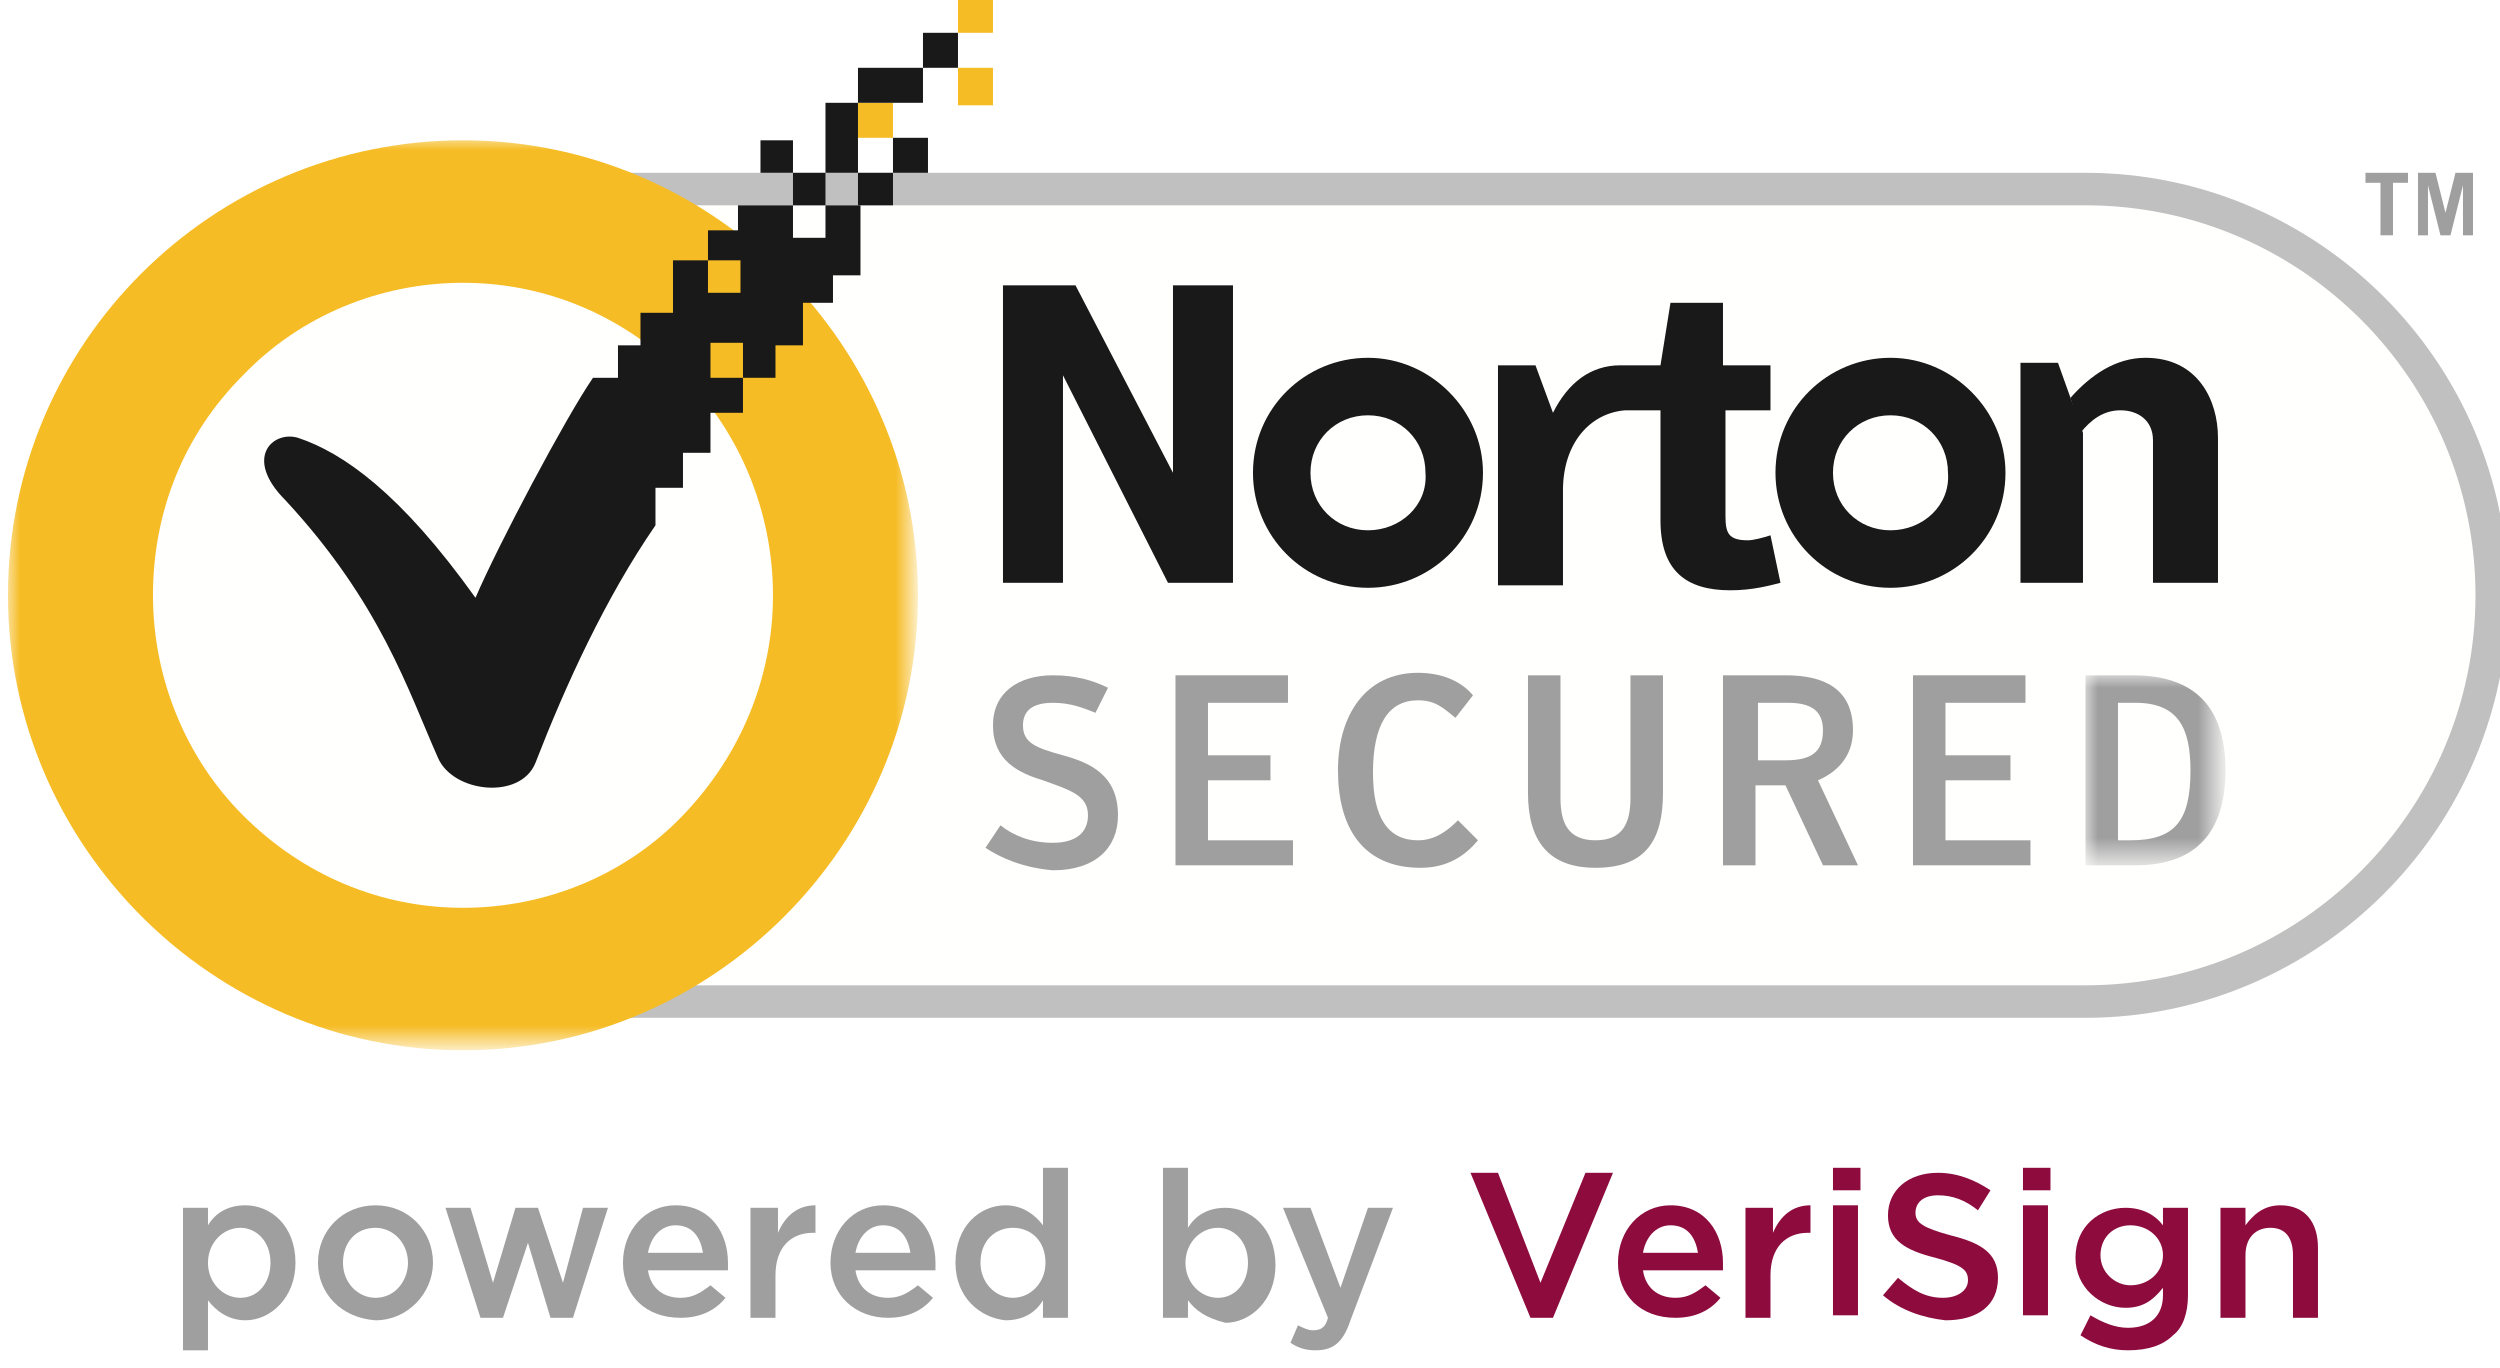 <?xml version="1.0" encoding="utf-8"?>
<!-- Generator: Adobe Illustrator 22.0.1, SVG Export Plug-In . SVG Version: 6.00 Build 0)  -->
<svg version="1.1" id="Layer_1" xmlns="http://www.w3.org/2000/svg" xmlns:xlink="http://www.w3.org/1999/xlink" x="0px" y="0px"
	 viewBox="0 0 100 54.7" style="enable-background:new 0 0 100 54.7;" xml:space="preserve">
<style type="text/css">
	.st0{fill:#FFFFFE;}
	.st1{fill:#BFC0BF;}
	.st2{fill:#1A1919;}
	.st3{fill:#9E9F9E;}
	.st4{filter:url(#Adobe_OpacityMaskFilter);}
	.st5{fill:#FFFFFF;}
	.st6{mask:url(#mask-2_1_);fill:#9E9F9E;}
	.st7{filter:url(#Adobe_OpacityMaskFilter_1_);}
	.st8{mask:url(#mask-2_2_);fill:#F6BC25;}
	.st9{fill:#F6BC25;}
	.st10{fill:#8D0B3D;}
</style>
<title>F091EBB0-B76F-4D61-BF3F-FA8CF2992AD7</title>
<desc>Created with sketchtool.</desc>
<g id="CIB-Login">
	<g id="CIB-_x28_Login_x29_-3" transform="translate(-100, -962)">
		<g id="Links" transform="translate(100.819, 962.112)">
			<g id="ic_norton">
				<path id="Fill-1" class="st0" d="M17.8,8.1c-8.6,0-15.6,7-15.6,15.6c0,8.6,7,15.6,15.6,15.6h64.8c8.6,0,15.6-7,15.6-15.6
					c0-8.6-7-15.6-15.6-15.6H17.8"/>
				<path id="Fill-2" class="st1" d="M17.8,8.1c-8.6,0-15.6,7-15.6,15.6c0,8.6,7,15.6,15.6,15.6h64.8c8.6,0,15.6-7,15.6-15.6
					c0-8.6-7-15.6-15.6-15.6H17.8L17.8,8.1z M82.6,40.6H17.8C8.5,40.6,0.9,33,0.9,23.7S8.5,6.8,17.8,6.8h64.8
					c9.3,0,16.9,7.6,16.9,16.9S91.9,40.6,82.6,40.6L82.6,40.6z"/>
				<path id="Fill-3" class="st2" d="M74.8,21.1c-1.3,0-2.3-1-2.3-2.3c0-1.3,1-2.3,2.3-2.3c1.3,0,2.3,1,2.3,2.3
					C77.2,20.1,76.1,21.1,74.8,21.1 M74.8,14.2c-2.5,0-4.6,2-4.6,4.6c0,2.5,2,4.6,4.6,4.6c2.5,0,4.6-2,4.6-4.6
					C79.4,16.3,77.3,14.2,74.8,14.2"/>
				<path id="Fill-4" class="st2" d="M53.9,21.1c-1.3,0-2.3-1-2.3-2.3c0-1.3,1-2.3,2.3-2.3c1.3,0,2.3,1,2.3,2.3
					C56.3,20.1,55.2,21.1,53.9,21.1 M53.9,14.2c-2.5,0-4.6,2-4.6,4.6c0,2.5,2,4.6,4.6,4.6c2.5,0,4.6-2,4.6-4.6
					C58.5,16.3,56.4,14.2,53.9,14.2"/>
				<path id="Fill-5" class="st2" d="M70,21.3c-0.3,0.1-0.7,0.2-0.9,0.2c-0.8,0-0.9-0.3-0.9-1v-4.2H70v-1.8h-1.9v-2.5H66l-0.4,2.5
					h-1.5v0H64c-1.2,0-2.1,0.7-2.7,1.9l-0.7-1.9h-1.5v8.8h2.6v-3.8c0-1.9,1.1-3.1,2.5-3.2h1.4v4.4c0,2,1,2.8,2.8,2.8
					c0.9,0,1.6-0.2,2-0.3L70,21.3"/>
				<polyline id="Fill-6" class="st2" points="82.5,17.2 82.5,23.2 80,23.2 80,14.4 81.5,14.4 82,15.8 				"/>
				<path id="Fill-7" class="st2" d="M82,15.8c0.8-0.9,1.8-1.6,3-1.6c2.1,0,2.9,1.7,2.9,3.2v5.8h-2.6v-5.7c0-0.8-0.6-1.2-1.3-1.2
					c-0.7,0-1.2,0.4-1.6,0.9"/>
				<polyline id="Fill-8" class="st2" points="39.3,11.3 42.2,11.3 46.1,18.8 46.1,11.3 48.5,11.3 48.5,23.2 45.9,23.2 41.7,14.9 
					41.7,23.2 39.3,23.2 39.3,11.3 				"/>
				<polyline id="Fill-9" class="st3" points="95.5,6.8 95.5,7.2 94.9,7.2 94.9,9.3 94.4,9.3 94.4,7.2 93.8,7.2 93.8,6.8 95.5,6.8 
									"/>
				<polyline id="Fill-10" class="st3" points="95.9,9.3 95.9,6.8 96.6,6.8 97,8.4 97.4,6.8 98.1,6.8 98.1,9.3 97.7,9.3 97.7,7.3 
					97.7,7.3 97.2,9.3 96.8,9.3 96.3,7.3 96.3,7.3 96.3,9.3 95.9,9.3 				"/>
				<path id="Fill-11" class="st3" d="M38.6,33.8l0.6-0.9c0.5,0.4,1.2,0.7,2.1,0.7c0.9,0,1.4-0.4,1.4-1.1c0-0.8-0.7-1-1.8-1.4
					c-1-0.3-2-0.8-2-2.2c0-1.3,1-2,2.4-2c0.9,0,1.6,0.2,2.2,0.5l-0.5,1c-0.5-0.2-1-0.4-1.7-0.4c-0.8,0-1.2,0.3-1.2,0.9
					c0,0.7,0.5,0.9,1.6,1.2c1.1,0.3,2.2,0.8,2.2,2.4c0,1.3-0.9,2.2-2.6,2.2C40.1,34.6,39.2,34.2,38.6,33.8"/>
				<polyline id="Fill-12" class="st3" points="46.2,26.9 50.7,26.9 50.7,28 47.5,28 47.5,30.1 50,30.1 50,31.1 47.5,31.1 
					47.5,33.5 50.9,33.5 50.9,34.5 46.2,34.5 46.2,26.9 				"/>
				<path id="Fill-13" class="st3" d="M52.7,30.7c0-2.2,1.1-3.9,3.2-3.9c0.9,0,1.7,0.3,2.2,0.9l-0.7,0.9c-0.5-0.4-0.8-0.7-1.5-0.7
					c-1.2,0-1.8,1-1.8,2.9c0,1.8,0.6,2.7,1.8,2.7c0.7,0,1.2-0.4,1.6-0.8l0.8,0.8c-0.5,0.6-1.2,1.1-2.3,1.1
					C53.7,34.6,52.7,33,52.7,30.7"/>
				<path id="Fill-14" class="st3" d="M60.3,31.6v-4.7h1.3v4.9c0,1,0.3,1.7,1.4,1.7c1.1,0,1.4-0.7,1.4-1.7v-4.9h1.3v4.7
					c0,1.9-0.7,3-2.7,3C61.1,34.6,60.3,33.5,60.3,31.6"/>
				<path id="Fill-15" class="st3" d="M70.6,30.3c1,0,1.5-0.3,1.5-1.2c0-0.8-0.5-1.1-1.4-1.1h-1.2v2.3H70.6L70.6,30.3z M73.5,34.5
					h-1.4l-1.5-3.2h-1.2v3.2h-1.3v-7.6h2.5c1.5,0,2.7,0.5,2.7,2.2c0,1.1-0.7,1.7-1.4,2L73.5,34.5L73.5,34.5z"/>
				<polyline id="Fill-16" class="st3" points="75.7,26.9 80.2,26.9 80.2,28 77,28 77,30.1 79.6,30.1 79.6,31.1 77,31.1 77,33.5 
					80.4,33.5 80.4,34.5 75.7,34.5 75.7,26.9 				"/>
				<g id="Group-20" transform="translate(0, 4)">
					<g id="Clip-18">
					</g>
					<defs>
						<filter id="Adobe_OpacityMaskFilter" filterUnits="userSpaceOnUse" x="82.6" y="22.9" width="5.5" height="7.6">
							<feColorMatrix  type="matrix" values="1 0 0 0 0  0 1 0 0 0  0 0 1 0 0  0 0 0 1 0"/>
						</filter>
					</defs>
					<mask maskUnits="userSpaceOnUse" x="82.6" y="22.9" width="5.5" height="7.6" id="mask-2_1_">
						<g class="st4">
							<polygon id="path-1_1_" class="st5" points="-0.5,1.4 -0.5,37.9 88.1,37.9 88.1,1.4 							"/>
						</g>
					</mask>
					<path id="Fill-17" class="st6" d="M84.4,29.5c1.8,0,2.4-0.8,2.4-2.8c0-1.7-0.5-2.7-2.2-2.7h-0.7v5.5H84.4L84.4,29.5z
						 M82.6,22.9h1.9c2.5,0,3.7,1.3,3.7,3.8c0,2.5-1.2,3.8-3.6,3.8h-2V22.9L82.6,22.9z"/>
					<defs>
						<filter id="Adobe_OpacityMaskFilter_1_" filterUnits="userSpaceOnUse" x="-0.5" y="1.4" width="36.4" height="36.5">
							<feColorMatrix  type="matrix" values="1 0 0 0 0  0 1 0 0 0  0 0 1 0 0  0 0 0 1 0"/>
						</filter>
					</defs>
					<mask maskUnits="userSpaceOnUse" x="-0.5" y="1.4" width="36.4" height="36.5" id="mask-2_2_">
						<g class="st7">
							<polygon id="path-1_2_" class="st5" points="-0.5,1.4 -0.5,37.9 88.1,37.9 88.1,1.4 							"/>
						</g>
					</mask>
					<path id="Fill-19" class="st8" d="M17.7,7.2c-3.3,0-6.5,1.3-8.8,3.7c-2.4,2.4-3.6,5.5-3.6,8.8c0,3.3,1.3,6.5,3.6,8.8
						c2.4,2.4,5.5,3.7,8.8,3.7c3.3,0,6.5-1.3,8.8-3.7c2.3-2.4,3.6-5.5,3.6-8.8c0-3.3-1.3-6.5-3.6-8.8C24.1,8.5,21,7.2,17.7,7.2
						 M17.7,37.9c-10,0-18.2-8.2-18.2-18.2c0-10.1,8.2-18.2,18.2-18.2c10,0,18.2,8.2,18.2,18.2C35.9,29.7,27.7,37.9,17.7,37.9"/>
				</g>
				<polygon id="Fill-21" class="st9" points="37.5,4.1 38.9,4.1 38.9,2.6 37.5,2.6 				"/>
				<polygon id="Fill-22" class="st9" points="37.5,1.2 38.9,1.2 38.9,-0.2 37.5,-0.2 				"/>
				<polygon id="Fill-23" class="st9" points="33.5,5.4 34.9,5.4 34.9,4 33.5,4 				"/>
				<polygon id="Fill-24" class="st2" points="30.9,8.1 32.2,8.1 32.2,6.8 30.9,6.8 				"/>
				<polygon id="Fill-25" class="st2" points="34.9,6.8 36.3,6.8 36.3,5.4 34.9,5.4 				"/>
				<polygon id="Fill-26" class="st2" points="29.6,6.8 30.9,6.8 30.9,5.5 29.6,5.5 				"/>
				<polygon id="Fill-27" class="st2" points="33.5,8.1 34.9,8.1 34.9,6.8 33.5,6.8 				"/>
				<polygon id="Fill-28" class="st2" points="36.1,2.6 37.5,2.6 37.5,1.2 36.1,1.2 				"/>
				<polygon id="Fill-29" class="st2" points="33.5,4 36.1,4 36.1,2.6 33.5,2.6 				"/>
				<polygon id="Fill-30" class="st2" points="32.2,6.8 33.5,6.8 33.5,4 32.2,4 				"/>
				<path id="Fill-31" class="st2" d="M32.2,8.1v1.3h-1.3V8.1h-2.2v1h-1.2v1.2h1.3v1.3h-1.3v-1.3h-1.4v2.1h-1.3v1.3h-0.9V15h-1
					c-1.1,1.6-3.8,6.7-4.7,8.8c-3-4.2-5.3-5.8-7.1-6.4c-1-0.3-2.2,0.8-0.5,2.5c3.8,4.1,4.9,7.6,6.1,10.3c0.6,1.4,3.3,1.7,3.9,0.2
					c1.2-3.1,2.8-6.6,4.8-9.5v-1.5h1.1V18h1.1v-1.6h1.3V15h-1.3v-1.4h1.3V15h1.3l0-1.3h1.1V12h1.2v-1.1h1.1V8.1H32.2"/>
				<path id="Fill-32" class="st3" d="M10,50.4L10,50.4c0-0.9-0.6-1.4-1.2-1.4c-0.7,0-1.3,0.6-1.3,1.4v0c0,0.8,0.6,1.4,1.3,1.4
					C9.5,51.8,10,51.2,10,50.4 M6.5,48.2h1v0.7c0.3-0.5,0.8-0.8,1.5-0.8c1,0,2,0.8,2,2.3v0c0,1.4-1,2.3-2,2.3
					c-0.7,0-1.2-0.4-1.5-0.8v2h-1V48.2"/>
				<path id="Fill-33" class="st3" d="M15.5,50.4L15.5,50.4c0-0.8-0.6-1.4-1.3-1.4c-0.8,0-1.3,0.6-1.3,1.4v0c0,0.8,0.6,1.4,1.3,1.4
					C15,51.8,15.5,51.1,15.5,50.4 M11.9,50.4L11.9,50.4c0-1.3,1-2.3,2.3-2.3c1.3,0,2.3,1,2.3,2.3v0c0,1.2-1,2.3-2.3,2.3
					C12.8,52.6,11.9,51.6,11.9,50.4"/>
				<polyline id="Fill-34" class="st3" points="17,48.2 18,48.2 18.9,51.2 19.8,48.2 20.7,48.2 21.7,51.2 22.5,48.2 23.5,48.2 
					22.1,52.6 21.2,52.6 20.3,49.6 19.3,52.6 18.4,52.6 17,48.2 				"/>
				<path id="Fill-35" class="st3" d="M27.3,50c-0.1-0.6-0.4-1.1-1.1-1.1c-0.6,0-1,0.5-1.1,1.1H27.3L27.3,50z M24.1,50.4L24.1,50.4
					c0-1.3,0.9-2.3,2.1-2.3c1.4,0,2.1,1.1,2.1,2.3c0,0.1,0,0.2,0,0.3h-3.2c0.1,0.7,0.6,1.1,1.3,1.1c0.5,0,0.8-0.2,1.2-0.5l0.6,0.5
					c-0.4,0.5-1,0.8-1.8,0.8C25,52.6,24.1,51.7,24.1,50.4L24.1,50.4z"/>
				<path id="Fill-36" class="st3" d="M29.3,48.2h1v1c0.3-0.7,0.8-1.1,1.5-1.1v1.1h-0.1c-0.9,0-1.5,0.6-1.5,1.7v1.7h-1V48.2"/>
				<path id="Fill-37" class="st3" d="M35.6,50c-0.1-0.6-0.4-1.1-1.1-1.1c-0.6,0-1,0.5-1.1,1.1H35.6L35.6,50z M32.4,50.4L32.4,50.4
					c0-1.3,0.9-2.3,2.1-2.3c1.4,0,2.1,1.1,2.1,2.3c0,0.1,0,0.2,0,0.3h-3.2c0.1,0.7,0.6,1.1,1.3,1.1c0.5,0,0.8-0.2,1.2-0.5l0.6,0.5
					c-0.4,0.5-1,0.8-1.8,0.8C33.4,52.6,32.4,51.7,32.4,50.4L32.4,50.4z"/>
				<path id="Fill-38" class="st3" d="M41,50.4L41,50.4c0-0.9-0.6-1.4-1.3-1.4c-0.7,0-1.3,0.5-1.3,1.4v0c0,0.8,0.6,1.4,1.3,1.4
					C40.4,51.8,41,51.2,41,50.4 M37.4,50.4L37.4,50.4c0-1.5,1-2.3,2-2.3c0.7,0,1.2,0.4,1.5,0.8v-2.3h1v6h-1v-0.7
					c-0.3,0.5-0.8,0.8-1.5,0.8C38.4,52.6,37.4,51.8,37.4,50.4"/>
				<path id="Fill-39" class="st3" d="M49.1,50.4L49.1,50.4c0-0.9-0.6-1.4-1.2-1.4c-0.7,0-1.3,0.6-1.3,1.4v0c0,0.8,0.6,1.4,1.3,1.4
					C48.6,51.8,49.1,51.2,49.1,50.4 M46.7,51.9v0.7h-1v-6h1v2.4c0.3-0.5,0.8-0.8,1.5-0.8c1,0,2,0.8,2,2.3v0c0,1.4-1,2.3-2,2.3
					C47.4,52.6,47,52.3,46.7,51.9"/>
				<path id="Fill-40" class="st3" d="M50.8,53.6l0.3-0.7c0.2,0.1,0.4,0.2,0.6,0.2c0.3,0,0.5-0.1,0.6-0.5l-1.8-4.4h1.1l1.2,3.2
					l1.1-3.2h1l-1.7,4.5c-0.3,0.9-0.7,1.2-1.4,1.2C51.4,53.9,51.1,53.8,50.8,53.6"/>
				<polyline id="Fill-41" class="st10" points="58,46.8 59.1,46.8 60.8,51.2 62.6,46.8 63.7,46.8 61.3,52.6 60.4,52.6 58,46.8 				
					"/>
				<path id="Fill-42" class="st10" d="M67.1,50c-0.1-0.6-0.4-1.1-1.1-1.1c-0.6,0-1,0.5-1.1,1.1H67.1L67.1,50z M63.9,50.4L63.9,50.4
					c0-1.3,0.9-2.3,2.1-2.3c1.4,0,2.1,1.1,2.1,2.3c0,0.1,0,0.2,0,0.3h-3.2c0.1,0.7,0.6,1.1,1.3,1.1c0.5,0,0.8-0.2,1.2-0.5l0.6,0.5
					c-0.4,0.5-1,0.8-1.8,0.8C64.8,52.6,63.9,51.7,63.9,50.4L63.9,50.4z"/>
				<path id="Fill-43" class="st10" d="M69.1,48.2h1v1c0.3-0.7,0.8-1.1,1.5-1.1v1.1h-0.1c-0.9,0-1.5,0.6-1.5,1.7v1.7h-1V48.2"/>
				<path id="Fill-44" class="st10" d="M72.5,52.5h1v-4.4h-1V52.5z M72.5,47.5h1.1v-0.9h-1.1V47.5z"/>
				<path id="Fill-45" class="st10" d="M74.5,51.7l0.6-0.7c0.6,0.5,1.1,0.8,1.8,0.8c0.6,0,1-0.3,1-0.7v0c0-0.4-0.2-0.6-1.3-0.9
					c-1.2-0.3-1.9-0.7-1.9-1.7v0c0-1,0.8-1.7,2-1.7c0.8,0,1.5,0.3,2.1,0.7l-0.5,0.8c-0.5-0.4-1-0.6-1.6-0.6c-0.6,0-0.9,0.3-0.9,0.7
					v0c0,0.4,0.3,0.6,1.4,0.9c1.2,0.3,1.9,0.7,1.9,1.7v0c0,1.1-0.8,1.7-2.1,1.7C76.1,52.6,75.2,52.3,74.5,51.7"/>
				<path id="Fill-46" class="st10" d="M80.1,52.5h1v-4.4h-1V52.5z M80.1,47.5h1.1v-0.9h-1.1V47.5z"/>
				<path id="Fill-47" class="st10" d="M85.7,50.1L85.7,50.1c0-0.7-0.6-1.2-1.3-1.2c-0.7,0-1.2,0.5-1.2,1.2v0c0,0.7,0.6,1.2,1.2,1.2
					C85.1,51.3,85.7,50.8,85.7,50.1 M82.4,53.3l0.4-0.8c0.5,0.3,1,0.5,1.5,0.5c0.9,0,1.4-0.5,1.4-1.3v-0.3c-0.4,0.5-0.8,0.8-1.5,0.8
					c-1,0-2-0.8-2-2v0c0-1.3,1-2,2-2c0.7,0,1.2,0.3,1.5,0.7v-0.7h1v3.5c0,0.7-0.2,1.3-0.6,1.6c-0.4,0.4-1,0.6-1.8,0.6
					C83.6,53.9,83,53.7,82.4,53.3"/>
				<path id="Fill-48" class="st10" d="M88,48.2h1v0.7c0.3-0.4,0.7-0.8,1.4-0.8c1,0,1.5,0.7,1.5,1.7v2.8h-1v-2.5
					c0-0.7-0.3-1.1-0.9-1.1c-0.6,0-1,0.4-1,1.1v2.5h-1V48.2"/>
			</g>
		</g>
	</g>
</g>
</svg>
